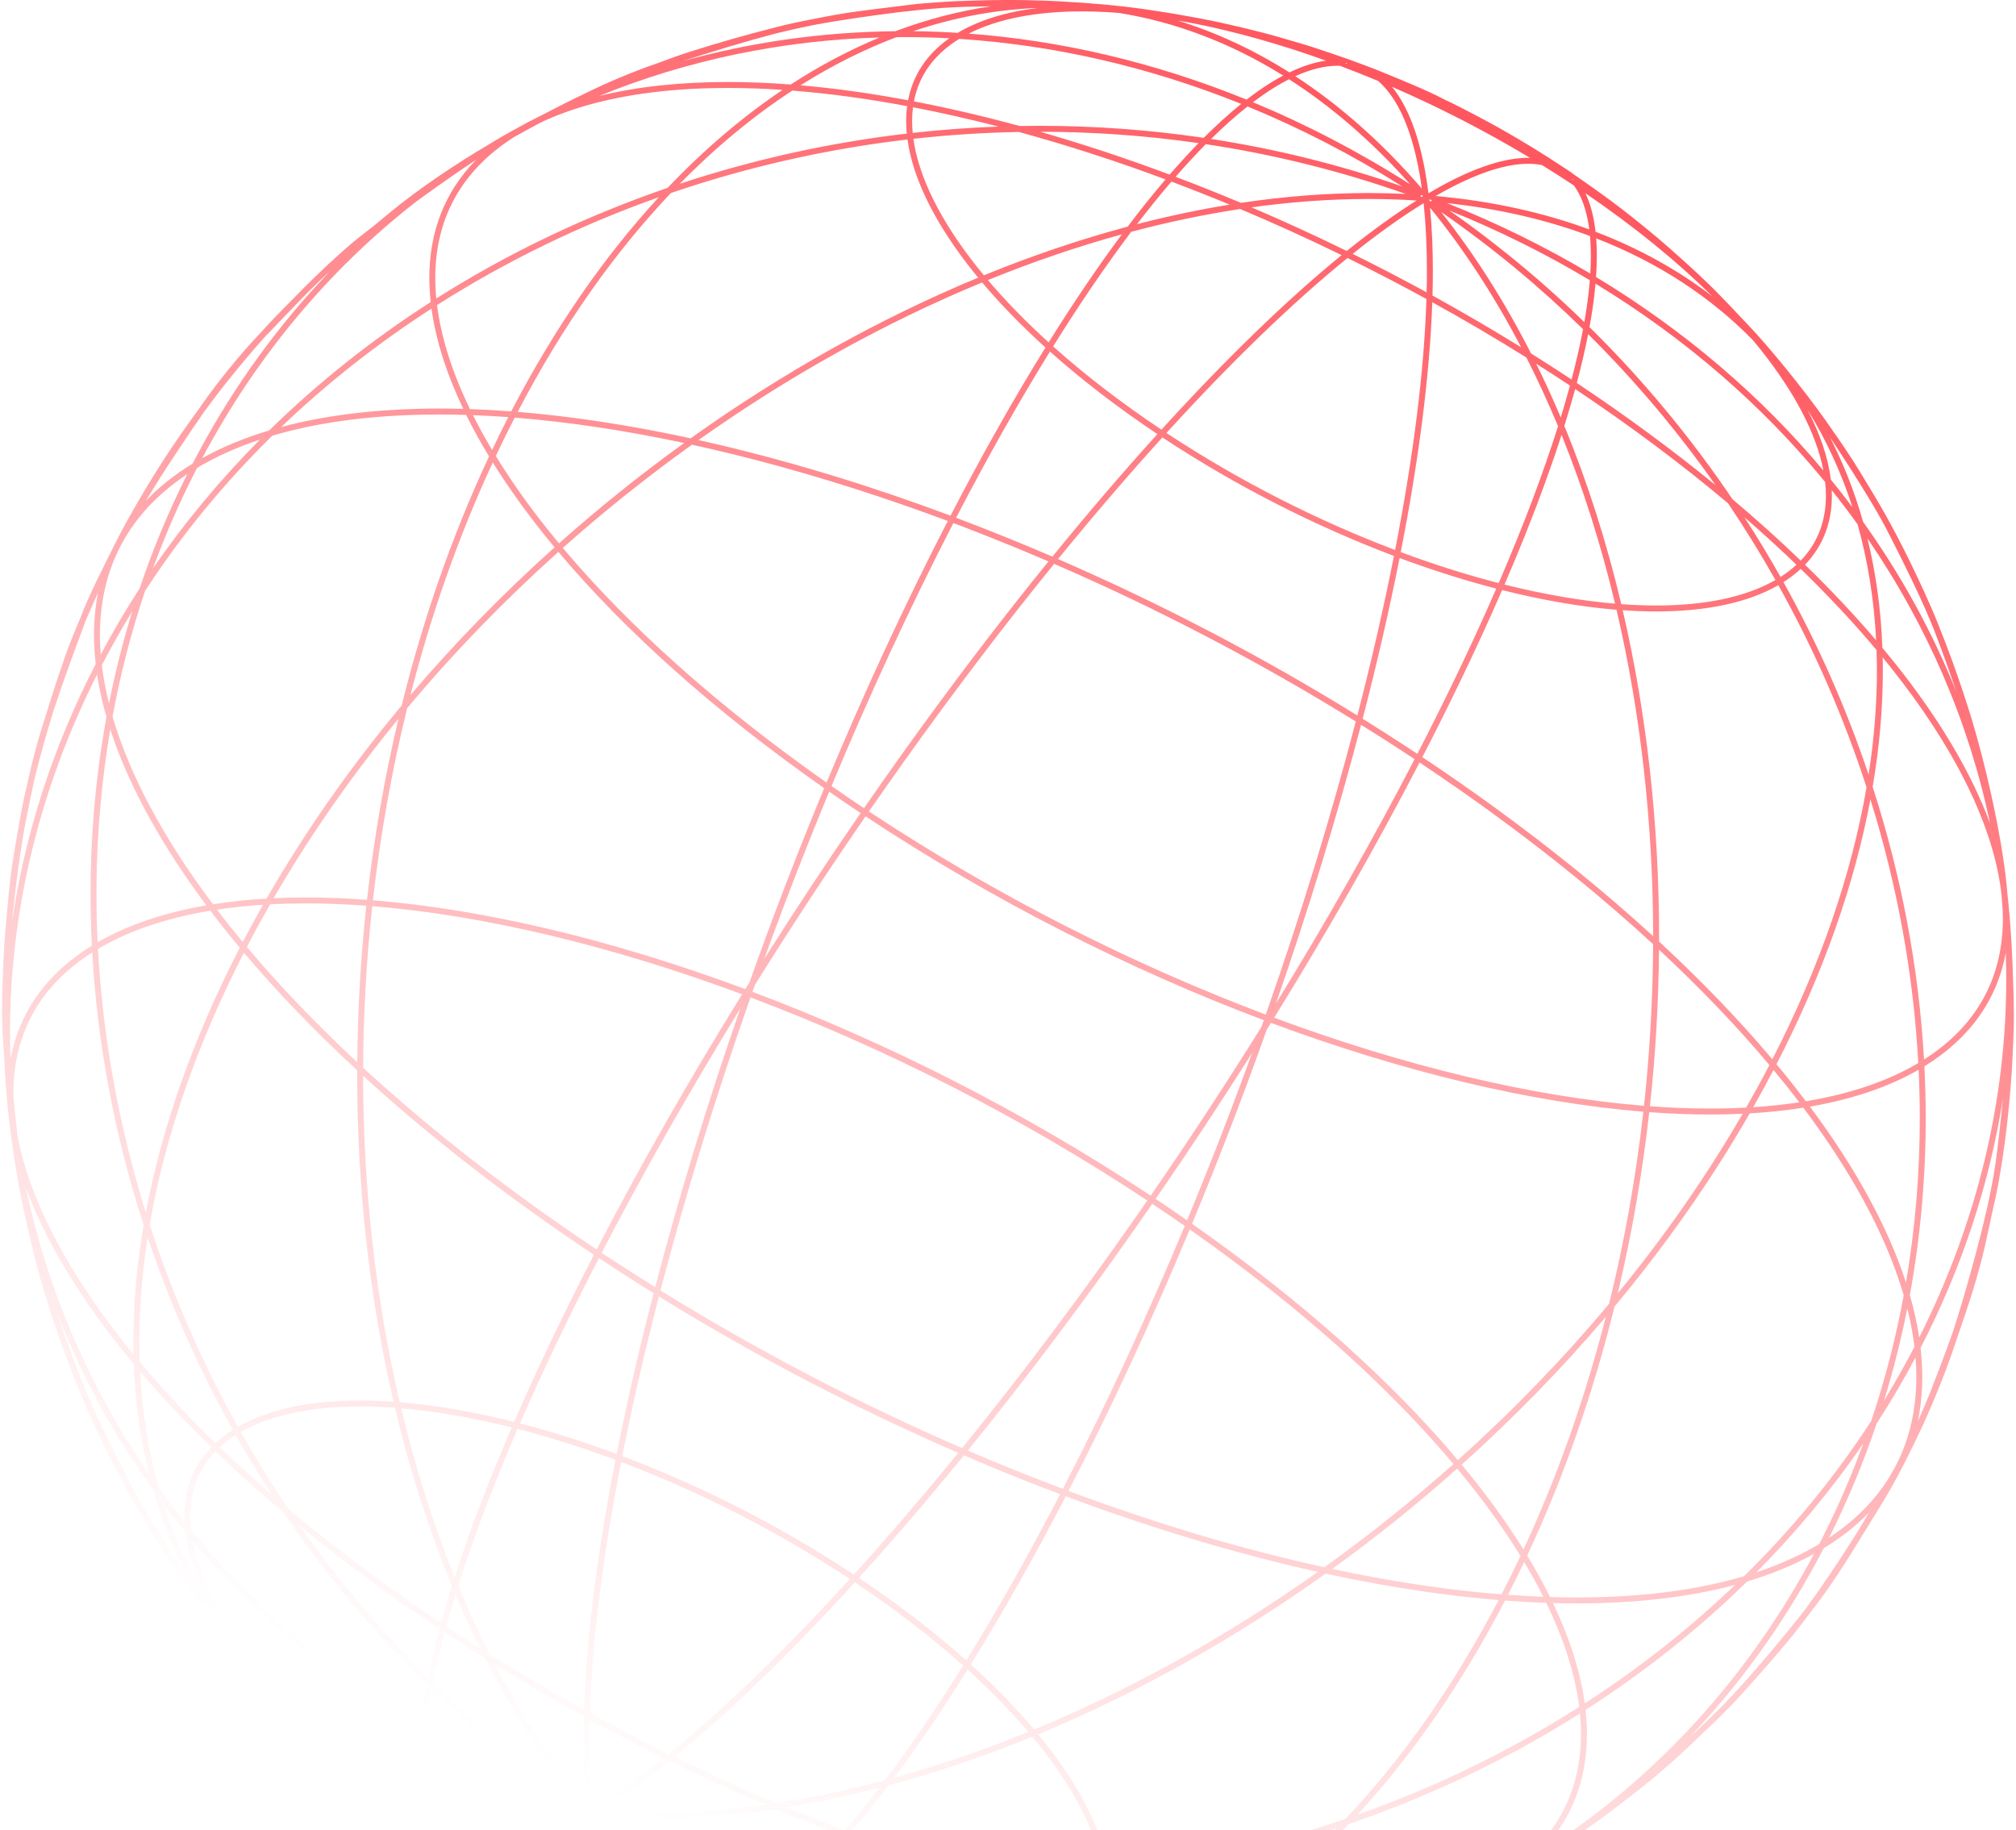 <svg width="477" height="433" viewBox="0 0 477 433" fill="none" xmlns="http://www.w3.org/2000/svg">
<path d="M238.68 476C240.13 476 241.535 475.982 242.809 475.938L242.808 475.938H242.867C250.073 475.8 256.584 475.348 262.062 474.808H262.074L262.097 474.805C263.845 474.644 265.806 474.423 267.815 474.169C270.354 473.855 272.547 473.54 274.338 473.26H274.34C274.438 473.244 274.541 473.229 274.647 473.212C275.649 473.057 276.617 472.903 277.523 472.751C277.759 472.712 278.015 472.667 278.246 472.628C282.165 471.972 286.496 471.173 289.94 470.344L289.944 470.343C290.095 470.306 290.248 470.268 290.396 470.233C295.738 469.05 301.122 467.69 305.621 466.307L307.779 465.633C308.513 465.4 309.26 465.161 310.017 464.915C311.293 464.53 312.528 464.148 313.691 463.775C317.078 462.691 320.785 461.313 324.566 459.797C328.781 458.195 332.892 456.513 336.543 454.845L338.08 454.131L341.654 452.423C342.892 451.826 344.168 451.203 345.462 450.562C345.624 450.485 345.792 450.406 345.953 450.329L347.146 449.754C352.798 446.993 359.668 443.176 364.914 439.682L366.013 438.938L366.014 438.938C366.24 438.781 366.472 438.623 366.708 438.462L368.037 437.59C368.479 437.297 368.921 437.002 369.361 436.705C372.025 434.989 374.673 433.237 376.879 431.624L377.928 430.857C379.033 430.076 380.096 429.305 381.067 428.565C381.604 428.156 382.16 427.73 382.727 427.295L384.138 426.227C387.44 423.712 390.801 421.045 393.671 418.519L394.993 417.381C396.295 416.248 397.53 415.131 398.65 414.058C399.84 412.917 401.156 411.675 402.52 410.379C404.568 408.464 406.588 406.532 408.331 404.744C409.635 403.438 410.876 402.153 411.973 400.942C412.819 400.007 413.705 399.012 414.61 397.984L415.895 396.55C418.893 393.181 421.882 389.694 424.326 386.683C425.671 385.024 427.047 383.228 428.437 381.342L429.411 380.083C433.192 375.155 437.148 369.013 440.875 362.835L442.164 360.771C443.435 358.725 444.645 356.745 445.772 354.879C448.04 351.125 450.444 346.578 452.664 341.983C455.915 335.44 459.089 327.832 461.379 321.461L461.825 320.204C462.343 318.721 462.867 317.156 463.393 315.544C465.856 308.569 468.167 301.288 469.621 294.909L469.9 293.646C470.159 292.432 470.445 291.128 470.743 289.772C471.04 288.419 471.348 287.014 471.65 285.597C471.781 285.022 471.911 284.449 472.034 283.891L472.242 282.927C474.371 272.854 475.763 259.538 476.214 249.482L476.284 247.674L476.295 247.516C476.299 247.462 476.302 247.407 476.306 247.352L476.353 246.513C476.455 244.541 476.5 242.459 476.5 240.312C476.5 237.573 476.425 234.725 476.306 231.854L476.307 231.854C476.134 225.448 475.756 219.026 475.194 213.557C475.125 212.884 475.048 212.182 474.966 211.459C474.21 201.692 471.516 188.891 469.099 179.453C468.991 179.031 468.874 178.598 468.759 178.169C468.699 177.926 468.637 177.681 468.575 177.443C466.307 168.582 462.446 157.27 458.861 148.371C458.802 148.216 458.74 148.054 458.679 147.899C456.78 143.069 453.845 136.815 451.57 132.177C450.068 129.111 448.095 125.318 446.226 121.977L446.227 121.976C444.294 118.501 441.879 114.59 440.02 111.519C438.1 108.35 435.531 104.563 433.121 101.138C432.976 100.925 432.826 100.705 432.68 100.495C429.816 96.345 425.712 91.031 422.527 87.14L422.526 87.139C422.378 86.958 422.215 86.765 422.066 86.585L422.067 86.584C421.847 86.316 421.625 86.044 421.409 85.785L421.41 85.784C419.235 83.149 416.28 79.657 413.901 77.169C413.204 76.441 412.439 75.63 411.646 74.793L411.646 74.794C410.311 73.338 408.919 71.878 407.471 70.416L407.472 70.415C407.465 70.408 407.458 70.401 407.453 70.395C407.447 70.389 407.444 70.386 407.44 70.382C407.434 70.374 407.432 70.373 407.434 70.375L407.424 70.362L407.413 70.351C405.145 67.956 402.009 65.006 399.483 62.707L399.482 62.708C399.106 62.362 398.738 62.026 398.387 61.711C398.194 61.538 397.995 61.359 397.794 61.181C393.933 57.706 391.031 55.223 386.703 51.784L386.702 51.785C385.98 51.205 385.274 50.644 384.602 50.12L384.601 50.119C384.431 49.988 384.253 49.853 384.078 49.718L384.079 49.717C384.024 49.673 383.964 49.627 383.901 49.579C380.438 46.875 375.821 43.64 371.931 40.953H372.004L370.626 40.037L370.063 39.662L369.938 39.579H369.936C359.814 32.869 351.818 28.662 348.803 27.076C346.715 25.98 343.915 24.534 341.747 23.532C337.502 21.301 331.59 18.919 327.211 17.122C324.915 16.179 321.826 15.022 319.502 14.182L319.49 14.177C319.483 14.174 319.476 14.172 319.469 14.17C319.465 14.169 319.46 14.168 319.456 14.167C319.447 14.164 319.438 14.16 319.426 14.155C319.414 14.151 319.4 14.146 319.387 14.142C317.717 13.539 315.647 12.843 313.743 12.204C312.998 11.954 312.278 11.712 311.622 11.489L311.621 11.49C311.26 11.366 310.88 11.241 310.493 11.117L310.49 11.116C310.37 11.078 310.25 11.041 310.133 11.003L310.128 11.001C309.916 10.935 309.726 10.874 309.507 10.806H309.505C308.738 10.568 307.94 10.33 307.141 10.095L304.772 9.405C304.157 9.228 303.561 9.053 303.009 8.891C298.157 7.458 289.155 5.321 284.367 4.447L284.368 4.446C283.994 4.373 283.633 4.305 283.293 4.242C282.111 4.023 280.969 3.816 279.864 3.624L279.865 3.623C278.238 3.328 276.626 3.06 275.033 2.82L275.032 2.821C274.972 2.812 274.911 2.801 274.851 2.792C274.789 2.782 274.727 2.773 274.667 2.764C271.342 2.227 268.13 1.775 264.612 1.406C262.905 1.217 261.534 1.088 260.52 1.003L259.623 0.931C259.341 0.91 259.053 0.89 258.763 0.869C257.158 0.714 255.552 0.599 253.944 0.521L253.945 0.521C251.769 0.374 249.618 0.247 247.742 0.173C246.318 0.116 244.727 0.074 243.088 0.045L243.089 0.044C242.923 0.039 242.753 0.034 242.589 0.03L242.588 0.031C241.8 0.012 240.962 0.003 240.096 0.003C240.035 0.003 239.973 0.004 239.913 0.004C239.853 0.004 239.795 0.005 239.737 0.005C239.239 0.002 238.743 0 238.254 0C236.85 0 235.494 0.011 234.261 0.035C232.42 0.072 230.379 0.126 228.271 0.207C226.55 0.248 224.728 0.34 222.843 0.476C220.061 0.647 217.332 0.873 214.939 1.173C214.07 1.282 213.165 1.397 212.245 1.515C208.889 1.91 205.63 2.337 202.738 2.713C199.6 3.122 195.812 3.816 192.267 4.538C189.314 5.095 186.472 5.702 183.896 6.369C183.588 6.449 183.315 6.522 183.005 6.603C176.542 8.208 169.14 10.374 163.369 12.199C160.967 12.959 158.223 13.952 155.49 14.989C155.388 15.024 155.257 15.069 155.15 15.106C150.175 16.82 143.677 19.491 138.964 21.852L138.961 21.854C138.881 21.894 138.797 21.936 138.718 21.974C135.472 23.507 132.135 25.185 128.861 26.901C128.221 27.227 127.577 27.555 126.937 27.886C125.519 28.566 124.148 29.287 122.826 30.052C120.191 31.473 117.665 32.912 115.444 34.315C108.268 38.482 99.056 44.68 92.639 49.964C91.291 51.072 89.831 52.278 88.317 53.536L85.635 55.609L85.634 55.61C82.222 58.272 78.498 61.684 74.893 65.179L73.809 66.215C72.709 67.28 71.567 68.427 70.415 69.608C69.487 70.542 68.578 71.464 67.7 72.358L65.16 74.955C63.995 76.148 62.752 77.49 61.49 78.899C56.815 83.802 51.37 90.525 47.633 95.916C47.478 96.138 47.315 96.375 47.161 96.598C44.254 100.556 41.347 104.73 39.039 108.287C35.201 114.202 30.371 122.296 27.22 128.628L27.211 128.646L27.209 128.651C27.04 128.987 26.867 129.334 26.696 129.678C24.182 134.703 20.929 141.067 19.012 146.188C17.587 149.519 16.28 152.789 15.238 155.769C13.958 159.43 12.6 163.546 11.283 167.814C9.636 172.856 8.169 177.84 7.165 182.318C7.072 182.731 6.978 183.156 6.884 183.582C6.158 186.548 5.522 189.424 5.023 192.106C4.778 193.424 4.535 194.801 4.296 196.219L3.959 198.073C3.187 202.397 2.535 206.681 2.159 210.447C1.989 212.158 1.818 213.969 1.654 215.84C1.278 219.58 0.996 223.206 0.849 226.495C0.817 227.191 0.79 227.904 0.766 228.629L0.767 228.63C0.602 232.003 0.5 235.381 0.5 238.621C0.5 241.456 0.577 244.188 0.753 246.725C0.814 247.6 0.879 248.508 0.946 249.43C1.153 254.013 1.463 258.465 1.868 262.419C1.982 263.527 2.115 264.712 2.264 265.938C2.291 266.168 2.32 266.4 2.349 266.63L2.563 268.314C3.083 272.284 3.725 276.479 4.353 279.907L4.354 279.916L4.357 279.933C4.357 279.929 4.356 279.926 4.355 279.924C4.359 279.946 4.364 279.968 4.368 279.99L4.428 280.317C5.12 284.096 6.017 288.308 7.037 292.597C7.526 294.692 8.021 296.716 8.486 298.535C9.08 300.855 9.785 303.343 10.562 305.909C11.256 308.264 11.964 310.529 12.673 312.621C14.259 317.302 16.503 323.505 18.387 328.086C18.558 328.502 18.736 328.931 18.918 329.366C18.991 329.543 19.081 329.763 19.157 329.944L19.673 331.161C19.85 331.573 20.031 331.99 20.217 332.412C21.895 336.284 23.816 340.478 25.495 343.808C26.795 346.385 28.397 349.513 29.987 352.444C32.021 356.264 34.9 360.92 37.043 364.457C38.232 366.42 39.669 368.618 41.161 370.82C42.262 372.48 43.35 374.066 44.391 375.496C44.541 375.704 44.699 375.919 44.853 376.132C45.492 377.03 46.111 377.896 46.696 378.704C47.847 380.293 49.206 382.09 50.605 383.891C51.955 385.655 53.297 387.36 54.537 388.839L54.722 389.058C55.039 389.448 55.351 389.829 55.652 390.192C57.828 392.827 60.782 396.319 63.161 398.808L65.412 401.18C66.745 402.634 68.135 404.092 69.582 405.553C69.608 405.581 69.635 405.609 69.656 405.631C72.05 408.129 75.349 411.301 77.971 413.627C78.207 413.843 78.446 414.06 78.676 414.266C80.003 415.459 81.495 416.768 83.047 418.103C85.562 420.302 86.986 421.491 89.386 423.406C90.452 424.272 91.488 425.099 92.458 425.855L92.46 425.856C92.662 426.013 92.871 426.173 93.079 426.334C93.103 426.353 93.133 426.377 93.166 426.401C97.168 429.565 102.717 433.463 106.957 436.284L106.96 436.286L106.999 436.312C110.918 438.968 118.204 443.408 121.244 445.072C121.865 445.429 122.803 445.958 124.001 446.616L125.289 447.318C126.325 447.888 127.353 448.443 128.271 448.905L128.271 448.906C128.28 448.91 128.287 448.914 128.292 448.916C130.353 449.994 132.73 451.2 135.323 452.45C137.811 453.648 139.565 454.466 141.471 455.307C141.843 455.473 142.209 455.633 142.552 455.783L142.554 455.784C144.715 456.719 147.583 457.943 149.811 458.838L149.812 458.839L149.815 458.84L149.829 458.847L149.846 458.854C150.928 459.304 153.868 460.456 157.515 461.774C157.567 461.796 157.626 461.817 157.666 461.832C158.853 462.284 160.249 462.763 161.64 463.228C162.928 463.668 164.247 464.108 165.559 464.526L166.639 464.881C172.107 466.649 178.533 468.31 181.828 469.126C181.85 469.131 181.871 469.136 181.896 469.143L181.909 469.146C181.994 469.167 182.075 469.187 182.159 469.208H182.161C182.387 469.264 182.622 469.323 182.847 469.377C186.896 470.368 189.88 471.004 193.383 471.65L195.711 472.098C198.076 472.539 200.577 472.963 203.344 473.371C206.982 473.965 211.72 474.454 215.276 474.842C219.484 475.3 225.104 475.635 229.318 475.803C232.09 475.913 235.501 476 238.68 476ZM161.352 14.518C168.511 12.182 176.667 9.731 183.358 7.968C184.772 7.616 186.141 7.291 187.434 7.004L189.895 6.469C190.747 6.287 191.63 6.103 192.526 5.921C199.074 4.688 206.226 3.705 212.403 2.914C215.912 2.501 219.52 2.126 222.928 1.882C224.722 1.771 226.544 1.684 228.317 1.615C228.55 1.61 228.763 1.602 228.979 1.599L231.516 1.552C232.489 1.531 233.499 1.509 234.52 1.487C226.918 2.6 219.34 4.572 211.851 7.383C194.556 7.563 177.596 9.971 161.352 14.518ZM226.607 7.769C223.087 7.549 219.575 7.416 216.076 7.378C225.844 4.092 235.737 2.247 245.604 1.885C238.194 2.78 231.751 4.707 226.607 7.769ZM294.954 23.567C273.217 14.735 251.055 9.584 229.212 7.949C236.142 4.414 245.3 2.698 256.003 2.699L257.064 2.705C259.546 2.731 262.109 2.853 264.738 3.056C278.029 5.189 291.109 10.097 303.61 17.874C301.766 18.853 299.871 20.02 297.926 21.375C296.948 22.057 295.956 22.792 294.954 23.567ZM305.081 17.131C296.522 11.722 287.681 7.642 278.676 4.867L282.229 5.494C292.253 7.463 302.881 10.447 313.738 14.351C311.004 14.73 308.112 15.666 305.081 17.131ZM214.859 23.72C206.073 22.074 197.561 20.886 189.411 20.179C196.84 15.496 204.43 11.692 212.111 8.789C212.731 8.783 213.345 8.773 213.961 8.773C217.498 8.773 221.049 8.871 224.609 9.06C219.198 12.87 215.985 17.874 214.859 23.72ZM141.75 22.703C162.594 14.219 185.029 9.536 208.124 8.861C201.002 11.813 193.972 15.526 187.093 19.992C181.995 19.603 177.038 19.4 172.253 19.398C161.081 19.4 150.82 20.477 141.75 22.703ZM284.812 32.608C271.893 30.701 258.908 29.764 245.979 29.764C244.399 29.764 242.822 29.782 241.245 29.809C232.726 27.489 224.369 25.541 216.243 23.981C217.396 17.984 220.875 12.942 226.956 9.202C249.098 10.626 271.6 15.692 293.682 24.576C290.817 26.884 287.856 29.562 284.812 32.608ZM318.429 15.025L318.465 14.875C318.542 14.902 318.618 14.929 318.693 14.956L318.653 15.111C318.578 15.083 318.504 15.054 318.429 15.025ZM336.419 44.622C327.023 33.712 316.971 24.862 306.478 18.027C310.092 16.38 313.429 15.555 316.449 15.557L317.061 15.575C320.05 16.698 323.054 17.886 326.063 19.143C327.299 20.216 328.456 21.538 329.521 23.123C332.731 27.897 335.098 35.021 336.419 44.622ZM333.664 43.612C321.511 35.878 309.064 29.409 296.463 24.185C297.227 23.604 297.984 23.051 298.73 22.53L298.731 22.529C300.893 21.022 302.982 19.765 304.994 18.745C314.999 25.161 324.62 33.434 333.664 43.612ZM337.985 45.727C336.686 35.364 334.22 27.59 330.69 22.338L330.689 22.339C330.263 21.703 329.82 21.105 329.362 20.544C340.324 25.295 351.33 30.925 362.016 37.34L361.601 37.332C356 37.335 349.038 39.577 340.714 44.165C339.82 44.656 338.91 45.179 337.985 45.727ZM103.235 70.612C103.073 68.954 102.987 67.325 102.987 65.731C102.992 51.923 108.995 40.415 121.725 32.364C123.42 31.421 125.178 30.459 126.966 29.501C127.542 29.206 128.113 28.912 128.688 28.623L129.786 28.136C141.237 23.19 155.692 20.807 172.252 20.807C176.428 20.807 180.739 20.964 185.166 21.264C175.753 27.592 166.634 35.329 157.957 44.442C138.639 51.069 120.229 59.857 103.235 70.612ZM160.857 43.471C169.37 34.789 178.285 27.432 187.463 21.432C196.124 22.111 205.214 23.345 214.631 25.108C214.476 26.266 214.399 27.453 214.399 28.664C214.399 29.628 214.453 30.609 214.55 31.602C196.2 33.746 178.18 37.746 160.857 43.471ZM331.831 44.119C316.976 38.954 301.814 35.229 286.549 32.87C289.521 29.941 292.402 27.377 295.182 25.181C307.586 30.273 319.849 36.578 331.831 44.119ZM215.947 31.44C215.857 30.497 215.808 29.571 215.808 28.664C215.809 27.539 215.878 26.441 216.018 25.373C222.628 26.643 229.393 28.169 236.277 29.948C229.47 30.192 222.687 30.689 215.947 31.44ZM133.914 25.433L133.92 25.447C133.881 25.461 133.842 25.476 133.803 25.49C133.84 25.471 133.877 25.451 133.914 25.433ZM276.751 41.301C266.407 37.438 256.164 34.053 246.125 31.173C258.597 31.18 271.119 32.064 283.582 33.855C281.348 36.145 279.07 38.627 276.751 41.301ZM232.798 65.126C232.301 64.526 231.811 63.93 231.336 63.335C222.563 52.347 217.365 41.87 216.109 32.839C224.376 31.918 232.707 31.374 241.07 31.221C252.397 34.313 264.016 38.065 275.771 42.44C272.846 45.865 269.858 49.591 266.818 53.609C255.479 56.645 244.101 60.508 232.798 65.126ZM161.116 103.206C156.454 102.227 151.852 101.352 147.32 100.587C145.266 100.241 143.224 99.917 141.197 99.616L141.198 99.615C139.553 99.37 137.918 99.139 136.292 98.924C131.599 98.302 126.993 97.81 122.484 97.442C133.167 76.987 145.436 59.687 158.736 45.665C176.751 39.51 195.552 35.239 214.712 33.002C216.009 42.398 221.369 53.103 230.236 64.212C230.628 64.703 231.029 65.194 231.435 65.686C208.08 75.359 185.067 88.24 163.409 103.694C162.643 103.528 161.878 103.367 161.116 103.206ZM293.618 47.993C288.451 45.824 283.294 43.768 278.16 41.83C280.592 39.04 282.976 36.461 285.306 34.106C301.261 36.506 317.105 40.404 332.606 45.883C329.712 45.74 326.798 45.665 323.865 45.665C313.949 45.667 303.836 46.462 293.618 47.993ZM47.85 108.378C60.964 83.755 78.259 63.447 98.422 47.736L100.665 46.108C104.723 43.184 108.84 40.321 112.669 37.794C105.186 45.383 101.576 54.904 101.579 65.732C101.581 67.604 101.695 69.514 101.908 71.456C88.118 80.307 75.283 90.465 63.683 101.833C57.911 103.563 52.614 105.74 47.85 108.378ZM376.028 54.269C365.081 50.249 352.942 47.561 339.681 46.368C342.661 44.647 345.462 43.224 348.076 42.096C353.35 39.821 357.857 38.74 361.601 38.74C361.947 38.74 362.285 38.752 362.624 38.772L362.627 38.773C362.757 38.779 362.829 38.788 362.983 38.799L363.622 38.858C363.75 38.874 363.877 38.891 364.008 38.908L364.604 39.005C364.702 39.024 364.768 39.036 364.84 39.05C367.385 40.62 369.911 42.232 372.411 43.89C372.428 43.913 372.445 43.936 372.463 43.961L372.464 43.963C372.613 44.171 372.759 44.387 372.901 44.61C372.957 44.697 372.995 44.755 373.038 44.826L373.041 44.83C373.222 45.123 373.395 45.428 373.561 45.743C373.573 45.768 373.586 45.794 373.602 45.825C373.617 45.857 373.635 45.893 373.653 45.93C373.788 46.194 373.918 46.468 374.044 46.748C374.089 46.85 374.133 46.947 374.175 47.045C374.302 47.343 374.425 47.649 374.541 47.962C374.554 47.998 374.569 48.032 374.579 48.058C374.59 48.086 374.598 48.107 374.605 48.127C374.736 48.489 374.859 48.864 374.977 49.25L374.978 49.252C375.011 49.361 375.044 49.474 375.078 49.593L375.204 50.043C375.245 50.194 375.285 50.346 375.323 50.499C375.356 50.63 375.386 50.742 375.414 50.861V50.863C375.463 51.069 375.511 51.277 375.557 51.487L375.688 52.126C375.694 52.155 375.699 52.186 375.705 52.221C375.711 52.255 375.718 52.294 375.726 52.333V52.335C375.797 52.71 375.86 53.096 375.921 53.49C375.942 53.631 375.963 53.771 375.981 53.91V53.913C375.998 54.031 376.013 54.15 376.028 54.269ZM372.049 42.455L372.158 42.327C372.196 42.353 372.234 42.38 372.271 42.406L372.16 42.528C372.123 42.504 372.086 42.48 372.049 42.455ZM269.031 53.026C271.712 49.531 274.347 46.267 276.932 43.245L277.167 42.975C277.17 42.971 277.173 42.967 277.176 42.964C281.753 44.685 286.349 46.503 290.955 48.41C283.687 49.587 276.37 51.132 269.031 53.026ZM405.179 70.114C397.087 63.911 387.844 58.768 377.516 54.824C377.473 54.448 377.427 54.075 377.375 53.708C377.356 53.568 377.336 53.428 377.314 53.286C377.251 52.864 377.181 52.447 377.104 52.039C377.099 52.014 377.095 51.989 377.091 51.963C377.086 51.935 377.081 51.906 377.076 51.877L377.074 51.864L377.072 51.865C376.983 51.408 376.885 50.965 376.781 50.53C376.755 50.415 376.718 50.272 376.696 50.183L376.695 50.178C376.611 49.842 376.52 49.511 376.425 49.188L376.426 49.187C376.396 49.08 376.362 48.964 376.326 48.85L376.327 48.849C376.203 48.441 376.071 48.037 375.929 47.645L375.928 47.644L375.922 47.623L375.915 47.603C375.903 47.571 375.89 47.542 375.881 47.52C375.871 47.497 375.866 47.482 375.86 47.468L375.859 47.469C375.738 47.141 375.608 46.82 375.475 46.508L375.476 46.507C375.425 46.385 375.371 46.267 375.322 46.159C375.254 46.007 375.182 45.855 375.11 45.706C386.803 53.671 396.887 61.927 405.179 70.114ZM336.111 46.496L336.155 46.291L336.346 46.075C336.477 46.23 336.61 46.384 336.741 46.539C336.531 46.524 336.321 46.511 336.111 46.496ZM120.957 97.324C117.65 97.074 114.395 96.892 111.199 96.783C106.991 88.103 104.366 79.836 103.407 72.17C119.726 61.779 137.37 53.215 155.883 46.653C143.074 60.546 131.268 77.476 120.957 97.324ZM318.648 59.374C311.15 55.7 303.626 52.256 296.12 49.053C305.494 47.748 314.765 47.073 323.865 47.073C327.669 47.073 331.443 47.196 335.183 47.435C329.951 50.724 324.421 54.729 318.648 59.374ZM338.095 47.236C338.312 47.254 338.529 47.273 338.746 47.291L338.701 47.484L338.491 47.717C338.359 47.556 338.227 47.396 338.095 47.236ZM376.41 60.543C376.41 61.876 376.363 63.269 376.275 64.717C365.706 58.429 354.388 52.841 342.363 48.051C354.685 49.373 365.983 52.015 376.202 55.834C376.233 56.166 376.263 56.501 376.286 56.842V56.846C376.296 56.971 376.301 57.092 376.31 57.232C376.334 57.631 376.355 58.035 376.369 58.444V58.447C376.376 58.605 376.382 58.754 376.385 58.906V58.912C376.401 59.434 376.41 59.96 376.41 60.499V60.543ZM337.616 64.077C337.616 65.735 337.59 67.432 337.547 69.156C331.741 65.987 325.899 62.954 320.042 60.06C325.93 55.349 331.55 51.324 336.839 48.065C337.359 52.984 337.616 58.335 337.616 64.077ZM274.804 101.643C265.179 95.221 256.606 88.594 249.179 81.952C255.506 71.802 261.685 62.75 267.651 54.842C276.289 52.546 284.9 50.735 293.434 49.441C301.428 52.807 309.446 56.45 317.441 60.352C304.239 71.117 289.796 85.177 274.804 101.643ZM374.864 76.2C368.991 70.495 362.824 65.041 356.372 59.868C355.349 59.048 354.317 58.235 353.281 57.43C352.613 56.91 351.942 56.395 351.269 55.882L349.24 54.352C347.414 52.991 345.567 51.652 343.7 50.336C343.442 50.154 343.18 49.974 342.921 49.793C354.707 54.552 365.802 60.081 376.164 66.289C375.918 69.359 375.486 72.664 374.864 76.2ZM371.844 89.78C368.669 87.682 365.469 85.626 362.25 83.609C356.083 71.497 348.987 60.264 340.973 50.141C353.051 58.492 364.26 67.793 374.56 77.868C373.856 81.601 372.951 85.574 371.844 89.78ZM248.116 80.997C242.677 76.06 237.874 71.12 233.748 66.26C244.282 61.972 254.878 58.348 265.441 55.442C259.827 62.983 254.034 71.514 248.116 80.997ZM330.092 130.113C311.984 123.26 293.38 113.901 275.991 102.429C291.093 85.858 305.611 71.757 318.833 61.034C325.081 64.109 331.314 67.345 337.505 70.736C336.963 87.92 334.389 108.081 330.092 130.113ZM34.518 118.467C38.923 111.174 44.005 103.635 48.307 97.417L49.741 95.481C51.171 93.569 52.575 91.746 53.881 90.114C56.366 87.008 59.511 83.224 62.527 79.853L63.252 79.1L65.169 77.115C65.83 76.425 66.511 75.712 67.202 74.986C68.586 73.535 70.015 72.037 71.427 70.589C72.868 69.139 74.356 67.66 75.864 66.197C76.017 66.055 76.162 65.918 76.308 65.782L77.743 64.47C77.846 64.377 77.951 64.285 78.055 64.191C66.202 76.498 55.761 90.719 47.102 106.777C46.581 107.745 46.067 108.719 45.559 109.699C41.277 112.302 37.602 115.235 34.518 118.467ZM224.9 121.99C222.51 121.098 220.125 120.227 217.745 119.379C213.288 117.79 208.853 116.281 204.442 114.852L202.554 114.244C201.62 113.945 200.687 113.651 199.756 113.359L196.966 112.496C193.666 111.488 190.386 110.526 187.125 109.611C185.571 109.175 184.023 108.748 182.477 108.333L182.476 108.334L180.755 107.873C178.554 107.291 176.36 106.729 174.179 106.19L174.178 106.191C174.168 106.189 174.158 106.186 174.146 106.183C174.134 106.179 174.119 106.176 174.104 106.172L174.104 106.171C171.995 105.651 169.897 105.155 167.811 104.678L165.728 104.206C165.575 104.172 165.421 104.14 165.269 104.105C186.667 88.949 209.364 76.314 232.377 66.82C236.662 71.904 241.672 77.063 247.359 82.212C240.027 94.041 232.507 107.321 224.9 121.99ZM426.069 132.622C421.043 127.783 415.658 122.939 409.93 118.113C400.105 103.57 388.792 89.889 376.083 77.386C376.346 75.948 376.581 74.544 376.785 73.176L376.991 71.725C376.993 71.707 376.995 71.688 376.998 71.665C377 71.647 377.003 71.625 377.006 71.603L377.181 70.237C377.31 69.169 377.418 68.123 377.508 67.103C398.914 80.129 417.148 96.055 431.838 114.019C431.961 115.131 432.028 116.219 432.028 117.279L432.022 117.852C431.898 123.576 429.964 128.573 426.069 132.622ZM354.596 137.942C347.072 136.004 339.302 133.545 331.43 130.615C335.704 108.748 338.293 88.682 338.89 71.499C346.393 75.641 353.835 80.008 361.171 84.595C363.835 89.848 366.326 95.266 368.639 100.834C365.14 111.95 360.459 124.368 354.596 137.942ZM66.542 101.02C77.412 90.609 89.338 81.247 102.095 73.01C103.116 80.472 105.656 88.433 109.611 96.731C107.71 96.68 105.831 96.651 103.972 96.651C103.235 96.651 102.502 96.656 101.771 96.664L99.592 96.7C87.483 96.972 76.374 98.388 66.542 101.02ZM405.916 114.779C395.935 106.614 384.972 98.514 373.085 90.603C374.162 86.541 375.055 82.688 375.766 79.051C386.93 90.115 397.001 102.098 405.916 114.779ZM247.952 131.228C246.644 130.667 245.335 130.114 244.027 129.566C242.369 128.872 240.711 128.186 239.054 127.513C234.769 125.769 230.492 124.094 226.229 122.489C233.749 107.996 241.18 94.867 248.426 83.167C255.819 89.761 264.324 96.33 273.846 102.696C265.687 111.697 257.37 121.404 249.002 131.677C248.65 131.527 248.305 131.379 247.952 131.228ZM369.285 98.744C367.454 94.418 365.516 90.18 363.472 86.043C366.151 87.739 368.816 89.463 371.463 91.216C370.804 93.651 370.076 96.161 369.285 98.744ZM391.833 143.247C389.184 143.247 386.436 143.134 383.611 142.928C380.126 128.22 375.632 114.082 370.136 100.772C371.077 97.767 371.93 94.853 372.697 92.038C385.942 100.874 398.027 109.938 408.871 119.062C412.859 124.976 416.595 131.034 420.082 137.212C413.001 141.28 403.301 143.247 391.833 143.247ZM438.304 120.002C436.649 117.789 434.944 115.604 433.188 113.446C432.553 108.288 430.679 102.729 427.658 96.918C432.084 104.013 435.644 111.736 438.304 120.002ZM50.387 213.923C38.672 198.316 30.648 183.285 26.631 169.516C28.492 159.451 31.05 149.524 34.32 139.804C42.984 126.467 53.108 114.198 64.419 103.081C74.712 100.036 86.561 98.402 99.622 98.108C101.057 98.076 102.507 98.061 103.972 98.061C105.96 98.061 107.973 98.089 110.01 98.148L110.304 98.159C111.896 101.384 113.699 104.658 115.71 107.972C106.968 126.65 100.091 146.483 95.042 166.894C83.023 181.3 72.248 196.602 63.066 212.579C58.662 212.836 54.43 213.283 50.387 213.923ZM116.432 106.441C114.773 103.667 113.264 100.924 111.905 98.219C114.431 98.313 116.991 98.446 119.588 98.629C119.812 98.645 120.036 98.663 120.26 98.681C118.946 101.244 117.671 103.831 116.432 106.441ZM132.265 128.542C131.38 127.476 130.51 126.414 129.664 125.354C124.936 119.433 120.812 113.594 117.307 107.883C118.749 104.823 120.238 101.792 121.78 98.799C134.435 99.8 147.875 101.819 161.865 104.804C151.654 112.168 141.752 120.103 132.265 128.542ZM382.137 142.812C373.975 142.119 365.169 140.591 355.979 138.291C357.655 134.406 359.239 130.612 360.723 126.917L360.725 126.913L360.729 126.902L360.765 126.812V126.811C364.178 118.302 367.08 110.311 369.471 102.876C374.592 115.52 378.818 128.904 382.137 142.812ZM462.836 163.519C457.198 149.488 449.821 136.044 440.817 123.445C438.823 116.392 436.199 109.703 432.968 103.424C436.406 108.527 440.37 114.788 443.302 119.716C443.843 120.625 444.413 121.619 444.993 122.657C445.423 123.428 445.829 124.177 446.197 124.888L447.485 127.39C450.576 133.43 454.177 140.76 456.606 146.575C456.918 147.323 457.236 148.102 457.555 148.894C459.267 153.278 461.112 158.369 462.836 163.519ZM321.16 169.26C309.877 162.288 298.392 155.756 286.814 149.695C284.572 148.521 282.324 147.363 280.074 146.224C275.18 143.746 270.271 141.351 265.359 139.043C264.651 138.71 263.942 138.379 263.233 138.05L263.232 138.049C261.608 137.295 259.982 136.549 258.357 135.814C255.798 134.655 253.239 133.518 250.682 132.405L250.68 132.404C250.568 132.356 250.455 132.308 250.343 132.259C258.661 122.057 266.927 112.419 275.032 103.483C292.635 115.115 311.478 124.593 329.817 131.516C327.428 143.606 324.528 156.246 321.16 169.26ZM36.187 134.49C39.155 126.388 42.629 118.444 46.626 110.7C51.07 108.036 56.048 105.807 61.502 103.997C52.18 113.381 43.691 123.563 36.187 134.49ZM195.564 185.13C169.637 166.943 148.6 147.964 133.168 129.625C142.949 120.923 153.174 112.758 163.722 105.204C170.485 106.684 177.371 108.382 184.351 110.299C188.389 111.408 192.458 112.592 196.553 113.843C198.404 114.409 200.262 114.991 202.125 115.586C202.838 115.813 203.553 116.044 204.268 116.277C209.231 117.888 214.228 119.602 219.248 121.414L222.011 122.42C222.757 122.694 223.502 122.973 224.249 123.251C214.051 143.014 204.427 163.87 195.564 185.13ZM97.114 164.438C101.993 145.399 108.479 126.897 116.596 109.409C120.028 114.922 124.02 120.544 128.562 126.233L130.024 128.042C130.417 128.522 130.815 129.001 131.215 129.481C119.082 140.357 107.641 152.057 97.114 164.438ZM28.561 129.1L28.902 128.461C32.307 122.225 37.409 116.746 44.301 112.174C39.897 120.95 36.151 129.976 33.043 139.188C29.76 144.25 26.69 149.469 23.838 154.832C23.711 153.263 23.644 151.717 23.645 150.198C23.647 143.01 25.049 136.368 27.916 130.388L27.921 130.378L27.926 130.369L27.934 130.354C28.132 129.94 28.336 129.53 28.548 129.124L28.555 129.111C28.56 129.101 28.565 129.092 28.568 129.085C28.572 129.078 28.573 129.071 28.575 129.066C28.578 129.061 28.58 129.055 28.581 129.052C28.58 129.054 28.579 129.057 28.578 129.061C28.576 129.065 28.573 129.073 28.569 129.082C28.567 129.087 28.564 129.093 28.561 129.1ZM443.903 151.479C438.862 145.563 433.244 139.588 427.081 133.601C431.372 129.139 433.439 123.572 433.435 117.28C433.435 116.844 433.423 116.405 433.403 115.962C435.521 118.62 437.562 121.319 439.526 124.06C441.942 132.679 443.417 141.848 443.903 151.479ZM421.29 136.485C418.59 131.703 415.738 126.993 412.738 122.365C417.058 126.109 421.165 129.858 425.058 133.604C423.943 134.631 422.688 135.593 421.29 136.485ZM204.426 191.188C201.819 189.451 199.259 187.707 196.744 185.954C205.648 164.573 215.323 143.603 225.578 123.746C225.592 123.751 225.606 123.756 225.619 123.761C225.771 123.818 225.924 123.875 226.076 123.933L229.533 125.252C232.993 126.587 236.462 127.969 239.935 129.395C240.689 129.704 241.443 130.015 242.197 130.329C244.157 131.143 246.117 131.972 248.077 132.813C245.138 136.435 242.193 140.123 239.248 143.875C227.552 158.78 215.845 174.681 204.426 191.188ZM360.715 126.931C360.714 126.932 360.714 126.933 360.714 126.934C360.708 126.945 360.702 126.956 360.7 126.959L360.715 126.931ZM470.871 194.837C466.471 182.874 458.858 170.031 448.321 156.831C447.368 155.636 446.388 154.441 445.388 153.243C445.049 144.205 443.855 135.551 441.842 127.354C456.032 148.041 465.87 170.915 470.871 194.837ZM27.232 128.604C27.236 128.598 27.241 128.592 27.243 128.588C27.239 128.595 27.233 128.605 27.226 128.618C27.228 128.614 27.23 128.609 27.232 128.604ZM28.547 129.127C28.55 129.122 28.552 129.116 28.555 129.111L28.548 129.124L28.545 129.13C28.546 129.129 28.546 129.128 28.547 129.127ZM176.342 233.994C145.057 222.358 114.694 215.113 88.236 212.979C89.962 197.675 92.66 182.457 96.333 167.544C107.311 154.412 119.329 142.029 132.118 130.563C147.691 149.065 168.901 168.174 195.009 186.461C188.702 201.657 182.785 217.052 177.33 232.4C176.999 232.931 176.67 233.464 176.342 233.994ZM335.355 178.337C334.358 177.677 333.359 177.018 332.357 176.365C329.064 174.216 325.747 172.11 322.415 170.037C325.814 156.932 328.742 144.2 331.154 132.016C338.919 134.898 346.59 137.325 354.028 139.251C349.29 150.14 343.803 161.76 337.562 174.036L336.282 176.541C335.976 177.138 335.666 177.736 335.355 178.337ZM299.49 240.019C268.069 228.183 235.754 211.924 205.598 191.966C216.998 175.49 228.682 159.62 240.355 144.746C243.379 140.892 246.403 137.107 249.419 133.394C252.796 134.854 256.174 136.356 259.553 137.901L259.554 137.902C259.904 138.062 260.255 138.222 260.605 138.385L260.606 138.386C280.894 147.715 301.153 158.529 320.788 170.686C314.96 193.034 307.777 216.447 299.49 240.019ZM444.086 158.66C444.086 166.59 443.436 174.803 442.126 183.25C436.87 167.593 430.128 152.323 421.979 137.716C423.498 136.755 424.86 135.71 426.073 134.585C432.699 141.02 438.685 147.436 443.996 153.775C444.052 155.392 444.086 157.019 444.086 158.66ZM419.349 250.596C411.595 241.399 402.637 232.073 392.547 222.75C392.549 222.43 392.555 222.096 392.555 221.777C392.555 195.198 389.661 168.995 383.947 144.361C386.648 144.551 389.284 144.655 391.833 144.655C403.434 144.654 413.39 142.675 420.772 138.44C429.311 153.755 436.299 169.799 441.639 186.255C438.127 206.614 430.788 228.284 419.349 250.596ZM391.145 221.462C379.836 211.123 367.138 200.79 353.138 190.647L350.251 188.572C349.9 188.322 349.548 188.071 349.194 187.82C346.822 186.136 344.415 184.458 341.972 182.786L339.517 181.116C338.528 180.449 337.534 179.785 336.535 179.121C336.87 178.473 337.205 177.827 337.535 177.183C338.176 175.933 338.807 174.692 339.432 173.457L341.278 169.783C341.886 168.565 342.487 167.354 343.08 166.149L344.773 162.688L346.105 159.926C347.424 157.178 348.7 154.468 349.937 151.795C350.208 151.21 350.478 150.625 350.744 150.044L352.052 147.173L352.767 145.589L352.768 145.588C353.674 143.569 354.554 141.573 355.412 139.601C364.919 141.992 374.033 143.565 382.478 144.252C388.208 168.802 391.123 194.938 391.145 221.462ZM3.056 215.974C3.712 209.448 4.657 202.556 5.681 196.479L5.989 194.837C6.72 191.014 7.514 187.255 8.259 183.889C9.508 178.784 11.036 173.399 12.627 168.238C15.072 160.754 17.93 153.105 20.31 146.734L20.315 146.722C20.317 146.719 20.318 146.715 20.318 146.714C21.234 144.574 22.201 142.406 23.182 140.271C22.611 143.147 22.3 146.125 22.245 149.195L22.236 150.198C22.237 152.449 22.378 154.75 22.645 157.09C12.384 176.966 5.891 197.417 2.901 217.821C2.953 217.199 3.002 216.583 3.056 215.974ZM25.792 166.416C25.016 163.325 24.447 160.303 24.093 157.358C26.343 153.022 28.745 148.783 31.282 144.64C29.077 151.804 27.249 159.072 25.792 166.416ZM2.482 250.545C2.41 248.466 2.371 246.382 2.371 244.295C2.371 216.114 8.995 187.309 22.966 159.568C23.19 161.055 23.466 162.558 23.793 164.078L24.021 165.109C24.1 165.453 24.182 165.798 24.266 166.144C24.543 167.285 24.854 168.435 25.186 169.59C24.997 170.623 24.815 171.658 24.64 172.694C22.481 185.472 21.42 198.451 21.42 211.483C21.42 215.558 21.529 219.639 21.734 223.719C10.82 230.42 4.506 239.62 2.482 250.545ZM86.832 212.87C81.887 212.502 77.078 212.31 72.432 212.309C69.815 212.31 67.251 212.375 64.739 212.493C73.305 197.692 83.246 183.473 94.283 170.017C90.937 184.105 88.456 198.452 86.832 212.87ZM301.903 237.385C309.692 214.976 316.478 192.744 322.04 171.464C325.241 173.456 328.425 175.481 331.588 177.545C332.629 178.224 333.667 178.909 334.705 179.596C324.734 198.828 313.661 218.263 301.903 237.385ZM388.98 261.598C362.747 259.486 332.59 252.306 301.477 240.758C313.828 220.807 325.455 200.484 335.885 180.38C337.694 181.586 339.485 182.795 341.259 184.008C344.029 185.904 346.756 187.808 349.433 189.719L352.333 191.804C366.675 202.194 379.641 212.78 391.136 223.364C391.081 236.072 390.368 248.86 388.98 261.598ZM180.828 226.836C185.629 213.611 190.765 200.375 196.192 187.285C198.628 188.98 201.105 190.666 203.625 192.345C195.857 203.605 188.228 215.141 180.828 226.836ZM427.295 260.524C426.414 259.36 425.515 258.193 424.596 257.023L423.604 255.771C422.54 254.439 421.445 253.105 420.331 251.769C431.492 230.111 438.819 209.027 442.552 189.113C448.916 209.517 452.747 230.512 453.875 251.487C446.562 255.824 437.592 258.815 427.295 260.524ZM272.264 282.85C241.998 262.82 209.574 246.503 178.036 234.627C178.226 234.089 178.417 233.551 178.608 233.012C187.059 219.468 195.838 206.112 204.797 193.124C235.063 213.154 267.487 229.47 299.023 241.348C298.833 241.887 298.643 242.426 298.451 242.965C290.001 256.508 281.223 269.862 272.264 282.85ZM84.527 251.306C74.697 242.159 65.969 233.021 58.412 224.017C60.171 220.631 62.005 217.273 63.907 213.941C66.682 213.793 69.524 213.717 72.432 213.717C77.025 213.717 81.781 213.907 86.675 214.27C85.333 226.608 84.624 238.992 84.527 251.306ZM57.437 222.843C56.459 221.665 55.497 220.491 54.562 219.319C53.462 217.942 52.392 216.568 51.349 215.2C54.837 214.672 58.469 214.285 62.235 214.04C60.583 216.953 58.981 219.887 57.437 222.843ZM141.18 295.59C138.131 293.558 135.136 291.518 132.194 289.468L129.123 287.31C128.356 286.766 127.594 286.223 126.835 285.679L126.834 285.678C111.653 274.801 97.978 263.701 85.925 252.604C85.98 239.897 86.692 227.113 88.078 214.378C114.313 216.488 144.47 223.667 175.584 235.216C163.232 255.166 151.608 275.486 141.18 295.59ZM34.509 286.864C28.144 266.46 24.313 245.463 23.186 224.487C30.499 220.149 39.471 217.158 49.772 215.448C50.965 217.026 52.194 218.61 53.461 220.198C54.524 221.53 55.618 222.865 56.732 224.202C45.569 245.862 38.241 266.949 34.509 286.864ZM404.63 262.256C400.037 262.256 395.28 262.066 390.386 261.705C391.727 249.363 392.437 236.976 392.533 224.661C402.364 233.809 411.094 242.948 418.652 251.952C416.892 255.34 415.056 258.7 413.153 262.032C410.379 262.18 407.538 262.256 404.63 262.256ZM31.567 317.315C31.567 318.362 31.582 319.403 31.606 320.438C31.009 319.712 30.419 318.988 29.842 318.265C15.712 300.566 6.95 283.604 4.147 268.694C3.785 265.645 3.464 262.515 3.18 259.429C3.175 259.153 3.166 258.9 3.166 258.642L3.171 257.985C3.363 244.498 9.348 233.247 21.823 225.325C23.058 247.04 27.173 268.763 33.976 289.826C32.363 299.286 31.567 308.471 31.567 317.315ZM56.287 337.537C47.748 322.222 40.76 306.177 35.422 289.722C38.933 269.361 46.274 247.689 57.715 225.375C65.468 234.57 74.424 243.893 84.512 253.216C84.509 253.54 84.506 253.878 84.506 254.201C84.506 280.779 87.399 306.982 93.112 331.615C90.412 331.425 87.776 331.32 85.227 331.32C73.625 331.32 63.668 333.301 56.287 337.537ZM454.233 264.492C454.233 277.574 453.155 290.595 450.968 303.409C446.73 290.346 439.054 276.297 428.243 261.794C438.08 260.094 446.752 257.215 453.957 253.07C454.138 256.88 454.233 260.689 454.233 264.492ZM227.645 342.577C203.64 332.185 179.52 319.674 156.272 305.283C162.101 282.936 169.286 259.526 177.569 235.956C208.992 247.792 241.306 264.051 271.463 284.008C260.063 300.485 248.378 316.356 236.705 331.229C233.683 335.082 230.661 338.864 227.645 342.577ZM155.021 304.505C150.769 301.856 146.545 299.147 142.359 296.376C152.33 277.144 163.401 257.709 175.159 238.586C167.37 260.993 160.585 283.225 155.021 304.505ZM344.942 345.409C329.368 326.909 308.16 307.8 282.052 289.512C288.357 274.317 294.273 258.924 299.729 243.577C300.06 243.045 300.39 242.513 300.719 241.981C332.003 253.616 362.367 260.862 388.825 262.996C387.1 278.298 384.401 293.517 380.729 308.43C369.75 321.561 357.732 333.943 344.942 345.409ZM280.869 288.689C278.433 286.995 275.956 285.307 273.436 283.628C281.203 272.37 288.832 260.835 296.23 249.141C291.431 262.365 286.296 275.601 280.869 288.689ZM414.824 261.934C416.478 259.019 418.082 256.084 419.627 253.126C420.604 254.304 421.566 255.478 422.503 256.65L423.456 257.852C424.225 258.827 424.977 259.802 425.717 260.773C422.227 261.302 418.593 261.689 414.824 261.934ZM121.649 336.376C112.141 333.984 103.027 332.411 94.582 331.724C88.85 307.171 85.937 281.031 85.915 254.504C101.541 268.793 119.824 283.066 140.526 296.849C133.282 310.879 126.989 324.088 121.649 336.376ZM433.102 363.13C437.362 354.562 440.992 345.759 444.021 336.781C447.304 331.719 450.373 326.502 453.224 321.14C453.288 321.941 453.34 322.735 453.371 323.523C453.386 323.902 453.397 324.278 453.406 324.652L453.421 325.77C453.419 326.908 453.381 328.03 453.311 329.142L453.222 330.306C453.188 330.692 453.15 331.076 453.107 331.459C453.079 331.72 453.047 331.984 453.014 332.244C452.357 337.418 450.888 342.262 448.577 346.722C448.095 347.578 447.597 348.461 447.086 349.36C443.717 354.834 438.965 359.681 432.764 363.796C432.876 363.574 432.99 363.353 433.102 363.13ZM371.597 377.902L370.091 377.885C368.988 377.868 367.874 377.841 366.753 377.807C365.161 374.586 363.36 371.315 361.351 368.003C370.093 349.324 376.971 329.49 382.019 309.079C394.038 294.673 404.811 279.372 413.994 263.395C418.401 263.137 422.635 262.69 426.68 262.05C438.276 277.5 446.263 292.386 450.318 306.041C450.36 306.182 450.392 306.307 450.432 306.446C449.638 310.739 448.717 315.007 447.669 319.243L447.207 321.073C445.905 326.153 444.417 331.188 442.741 336.168C434.079 349.504 423.956 361.771 412.646 372.888C401.787 376.099 389.197 377.742 375.277 377.896C374.554 377.905 373.824 377.907 373.092 377.907C372.595 377.907 372.097 377.906 371.597 377.902ZM382.777 305.956C386.124 291.869 388.605 277.523 390.229 263.105C395.174 263.472 399.982 263.664 404.63 263.664C407.247 263.664 409.811 263.599 412.321 263.48C403.755 278.281 393.814 292.501 382.777 305.956ZM35.218 348.621C21.025 327.93 11.187 305.052 6.187 281.125C10.586 293.091 18.201 305.939 28.741 319.144C29.694 320.336 30.673 321.532 31.673 322.729C32.011 331.769 33.205 340.423 35.218 348.621ZM251.486 352.221C244.02 349.412 236.509 346.39 228.986 343.157C231.923 339.536 234.868 335.85 237.812 332.099C249.508 317.194 261.215 301.293 272.635 284.787C275.241 286.522 277.801 288.268 280.316 290.02C271.413 311.399 261.74 332.366 251.486 352.221ZM313.346 370.765C293.961 366.528 273.566 360.459 252.814 352.718C263.012 332.956 272.636 312.104 281.497 290.844C307.424 309.031 328.462 328.009 343.893 346.349C334.115 355.049 323.892 363.212 313.346 370.765ZM145.905 343.961C138.14 341.077 130.47 338.651 123.031 336.726C128.322 324.569 134.546 311.504 141.709 297.632C145.987 300.464 150.302 303.228 154.648 305.93C151.248 319.038 148.32 331.774 145.905 343.961ZM202.027 372.493C184.424 360.861 165.582 351.384 147.241 344.461C149.633 332.367 152.533 319.725 155.901 306.709C178.977 320.967 202.903 333.378 226.722 343.712C218.402 353.916 210.134 363.556 202.027 372.493ZM445.778 331.334C447.047 327.209 448.192 323.051 449.213 318.862C449.573 317.382 449.92 315.899 450.25 314.41C450.368 313.878 450.486 313.343 450.6 312.807C450.832 311.721 451.055 310.634 451.271 309.545C451.387 310.005 451.499 310.462 451.605 310.92L451.926 312.354C452.028 312.831 452.124 313.306 452.215 313.778C452.371 314.585 452.516 315.387 452.641 316.178C452.768 316.993 452.874 317.803 452.971 318.611C450.719 322.95 448.316 327.189 445.778 331.334ZM44.182 372.729C43.561 371.837 42.937 370.93 42.323 370.024C39.327 365.504 36.223 360.391 33.76 356.261C32.955 354.911 32.093 353.373 31.225 351.773C31.102 351.543 30.98 351.314 30.864 351.091L30.865 351.09C27.94 345.445 24.256 338.093 21.521 331.881C21.064 330.826 20.623 329.795 20.212 328.812L20.213 328.812C18.048 323.576 15.73 317.304 13.694 311.132C19.398 325.642 26.957 339.538 36.244 352.533C38.257 359.651 40.91 366.4 44.182 372.729ZM360.464 366.565C357.033 361.053 353.039 355.431 348.499 349.741C347.636 348.66 346.748 347.578 345.846 346.493C357.978 335.617 369.42 323.918 379.946 311.537C375.069 330.577 368.584 349.078 360.464 366.565ZM43.655 360.013C41.538 357.356 39.497 354.656 37.533 351.915C35.116 343.296 33.644 334.127 33.157 324.494C38.198 330.411 43.816 336.386 49.98 342.374C45.689 346.835 43.621 352.403 43.625 358.696C43.625 359.132 43.635 359.571 43.655 360.013ZM104.362 383.936C91.115 375.097 79.027 366.032 68.182 356.905C64.196 350.994 60.463 344.939 56.977 338.765C64.059 334.695 73.758 332.728 85.227 332.729C87.875 332.729 90.624 332.841 93.447 333.049C96.934 347.755 101.428 361.894 106.924 375.204C105.984 378.208 105.131 381.122 104.362 383.936ZM107.591 373.103C102.467 360.458 98.241 347.071 94.924 333.163C103.084 333.857 111.89 335.385 121.082 337.687C115.526 350.562 111.028 362.409 107.591 373.103ZM138.169 404.474C130.666 400.332 123.222 395.964 115.887 391.377C113.223 386.125 110.734 380.709 108.421 375.143C111.92 364.027 116.602 351.608 122.466 338.033C129.989 339.973 137.758 342.431 145.63 345.361C141.355 367.227 138.765 387.293 138.169 404.474ZM64.317 353.604C60 349.862 55.895 346.115 52.004 342.37C53.119 341.343 54.373 340.382 55.77 339.491C58.47 344.272 61.319 348.979 64.317 353.604ZM415.563 371.972C424.884 362.589 433.371 352.409 440.875 341.484C438.635 347.597 436.109 353.623 433.285 359.537C432.367 361.458 431.418 363.37 430.438 365.268C425.994 367.932 421.017 370.162 415.563 371.972ZM99.552 408.874C78.146 395.847 59.911 379.922 45.222 361.957C45.099 360.846 45.033 359.757 45.033 358.696C45.037 352.731 46.967 347.536 50.993 343.353C56.018 348.188 61.399 353.033 67.126 357.857C76.951 372.402 88.266 386.085 100.979 398.591C100.309 402.248 99.834 405.68 99.552 408.874ZM228.633 392.809C221.24 386.215 212.735 379.647 203.214 373.281C211.374 364.278 219.695 354.568 228.064 344.292C235.677 347.571 243.279 350.635 250.835 353.481C243.314 367.976 235.88 381.107 228.633 392.809ZM158.229 414.941C151.979 411.865 145.746 408.629 139.554 405.237C140.095 388.055 142.67 367.894 146.967 345.863C165.075 352.717 183.678 362.076 201.067 373.547C185.967 390.118 171.449 404.219 158.229 414.941ZM355.282 377.171C353.849 377.058 352.408 376.935 350.956 376.795C339.58 375.703 327.605 373.813 315.202 371.167C325.41 363.803 335.309 355.869 344.795 347.431C345.681 348.497 346.552 349.558 347.398 350.618C352.126 356.54 356.249 362.381 359.754 368.092C358.313 371.15 356.824 374.179 355.282 377.171ZM445.329 353.65C445.342 353.634 445.354 353.618 445.366 353.602C445.356 353.619 445.345 353.637 445.335 353.654L445.329 353.65ZM244.683 409.156C240.397 404.072 235.387 398.912 229.699 393.764C237.034 381.934 244.555 368.65 252.163 353.979C272.582 361.604 292.666 367.615 311.8 371.865C290.399 387.023 267.699 399.661 244.683 409.156ZM49.398 379.048C44.975 371.956 41.416 364.238 38.758 355.976C40.411 358.187 42.116 360.372 43.871 362.527C44.506 367.683 46.379 373.24 49.398 379.048ZM399.52 411.242C411.162 399.06 421.426 385.018 429.961 369.19C430.483 368.224 430.998 367.249 431.506 366.27C435.623 363.767 439.179 360.956 442.189 357.87C441.367 359.272 440.528 360.685 439.678 362.095L438.209 364.418C434.741 369.867 430.981 375.508 427.316 380.487L425.75 382.48C421.99 387.218 417.551 392.511 413.563 397.041L412.105 398.651C410.657 400.24 409.245 401.755 407.937 403.126C407.742 403.33 407.539 403.538 407.333 403.751C405.47 405.617 403.465 407.536 401.544 409.362C400.868 409.994 400.19 410.622 399.52 411.242ZM101.295 396.926C90.127 385.859 80.053 373.873 71.137 361.188C81.12 369.355 92.087 377.457 103.977 385.372C102.898 389.434 102.004 393.288 101.295 396.926ZM99.242 415.433C99.242 416.881 99.297 418.265 99.399 419.587C84.712 413.88 72.296 405.713 62.321 395.517C61.72 394.796 61.132 394.079 60.562 393.364C52.366 383.099 47.289 373.281 45.634 364.67C60.302 382.186 78.354 397.713 99.428 410.448C99.307 412.183 99.242 413.846 99.242 415.433ZM364.311 438.261C371.849 430.659 375.486 421.109 375.481 410.242L375.476 409.501C375.45 407.867 375.338 406.205 375.152 404.518C388.945 395.666 401.781 385.506 413.384 374.136C419.154 372.406 424.451 370.229 429.215 367.592C414.432 395.346 394.337 417.619 370.813 434.005C369.657 434.779 368.519 435.538 367.432 436.271C366.378 436.946 365.328 437.613 364.311 438.261ZM365.152 377.749C362.413 377.646 359.629 377.491 356.805 377.285C358.117 374.726 359.39 372.14 360.629 369.533C362.287 372.306 363.795 375.046 365.152 377.749ZM262.348 442.975C261.051 433.577 255.691 422.872 246.825 411.763C246.434 411.273 246.031 410.782 245.625 410.29C268.982 400.617 291.997 387.731 313.656 372.275C321.544 373.985 329.262 375.391 336.773 376.486C337.469 376.588 338.166 376.689 338.86 376.784C342.811 377.334 346.705 377.794 350.53 378.166C351.889 378.298 353.238 378.417 354.58 378.526C343.894 398.986 331.624 416.289 318.32 430.311C300.306 436.465 281.507 440.736 262.348 442.975ZM183.632 426.533C175.635 423.168 167.616 419.525 159.621 415.623C172.822 404.858 187.264 390.799 202.257 374.333C211.88 380.755 220.452 387.383 227.88 394.023C221.553 404.175 215.372 413.225 209.407 421.135C200.771 423.429 192.163 425.24 183.632 426.533ZM374.966 402.964C373.944 395.5 371.404 387.537 367.446 379.236C369.349 379.288 371.232 379.316 373.092 379.316C386.91 379.316 399.518 377.893 410.524 374.947C399.653 385.361 387.725 394.726 374.966 402.964ZM113.586 389.93C110.908 388.234 108.243 386.511 105.598 384.758C106.256 382.324 106.984 379.815 107.774 377.232C109.605 381.558 111.542 385.794 113.586 389.93ZM321.175 429.321C333.987 415.427 345.794 398.496 356.105 378.646C357.676 378.766 359.238 378.874 360.785 378.96L362.141 379.032C363.389 379.094 364.628 379.144 365.858 379.186C370.068 387.869 372.694 396.137 373.654 403.804C357.336 414.196 339.689 422.761 321.175 429.321ZM136.088 425.836C124.009 417.485 112.799 408.183 102.5 398.108C103.204 394.376 104.109 390.401 105.217 386.192C108.391 388.29 111.59 390.347 114.808 392.362C120.975 404.478 128.072 415.712 136.088 425.836ZM138.036 411.898C138.036 417.214 138.255 422.204 138.7 426.842C130.595 416.891 123.402 405.803 117.136 393.809C124.054 398.087 131.061 402.173 138.123 406.058C138.067 408.043 138.036 409.994 138.036 411.898ZM211.617 420.534C217.231 412.992 223.025 404.462 228.943 394.98C234.382 399.917 239.186 404.855 243.312 409.717C232.777 414.003 222.181 417.628 211.617 420.534ZM134.13 426.18C122.346 421.422 111.254 415.893 100.895 409.687C101.14 406.618 101.574 403.313 102.195 399.777C112.031 409.329 122.69 418.178 134.13 426.18ZM304.808 455.165C300.632 455.165 296.321 455.01 291.895 454.71C301.307 448.383 310.427 440.645 319.104 431.531C338.42 424.904 356.833 416.118 373.827 405.361C373.989 407.019 374.075 408.648 374.073 410.242C374.068 424.364 367.796 436.084 354.456 444.158L352.941 444.981C351.423 445.796 349.892 446.589 348.353 447.361C336.735 452.63 321.892 455.167 304.808 455.165ZM101.949 430.27C90.258 422.306 80.175 414.052 71.885 405.864C79.976 412.066 89.218 417.208 99.545 421.151C99.942 424.692 100.737 427.744 101.949 430.27ZM235.997 444.754C224.668 441.663 213.047 437.91 201.29 433.534C204.213 430.11 207.202 426.384 210.241 422.368C221.581 419.333 232.958 415.467 244.262 410.851C244.759 411.449 245.249 412.045 245.724 412.641L245.725 412.642C254.497 423.629 259.695 434.105 260.95 443.137C252.685 444.059 244.357 444.601 235.997 444.754ZM153.194 428.902C149.39 428.902 145.616 428.78 141.876 428.541C147.11 425.252 152.641 421.246 158.415 416.601C165.914 420.274 173.437 423.719 180.943 426.923C171.569 428.227 162.297 428.902 153.194 428.902ZM115.46 437.233C114.307 437.232 113.23 437.128 112.223 436.927C109.677 435.358 107.149 433.746 104.648 432.087C104.56 431.966 104.483 431.864 104.405 431.749C102.714 429.259 101.579 425.902 101.031 421.708C111.977 425.726 124.116 428.415 137.379 429.606C128.376 434.801 121.069 437.235 115.46 437.233ZM199.884 433.01C195.307 431.288 190.713 429.473 186.108 427.565C193.374 426.389 200.69 424.846 208.025 422.951C205.345 426.446 202.712 429.708 200.128 432.729C200.045 432.826 199.964 432.917 199.884 433.01ZM191.754 441.87C175.799 439.47 159.954 435.573 144.453 430.094C147.348 430.236 150.262 430.311 153.194 430.311C163.112 430.309 173.225 429.514 183.446 427.983C188.612 430.152 193.767 432.207 198.899 434.144C196.468 436.935 194.084 439.514 191.754 441.87ZM138.313 428.685L138.356 428.496L138.57 428.261C138.702 428.42 138.833 428.58 138.965 428.739C138.747 428.722 138.53 428.703 138.313 428.685ZM140.318 429.438C140.528 429.453 140.738 429.466 140.948 429.48L140.904 429.686L140.714 429.901C140.582 429.747 140.45 429.593 140.318 429.438ZM147.697 455.432C136.736 450.682 125.729 445.051 115.045 438.637C115.182 438.64 115.321 438.643 115.46 438.643C121.658 438.641 129.529 435.889 139.073 430.249C140.372 440.612 142.84 448.386 146.37 453.638L146.71 454.131C147.03 454.585 147.36 455.018 147.697 455.432ZM160.611 460.419C160.412 460.419 160.212 460.411 160.004 460.401C157.013 459.28 154.007 458.092 150.996 456.833C149.759 455.759 148.605 454.436 147.539 452.853C144.329 448.077 141.962 440.954 140.641 431.354C150.036 442.263 160.088 451.113 170.581 457.947C166.966 459.595 163.631 460.419 160.611 460.419ZM181.878 450.797C179.238 449.713 176.604 448.578 173.98 447.386C173.971 447.382 173.963 447.378 173.957 447.375C173.953 447.374 173.95 447.373 173.947 447.372C171.484 446.252 169.029 445.081 166.582 443.864C166.535 443.841 166.488 443.818 166.445 443.797C166.401 443.776 166.361 443.756 166.321 443.736L166.32 443.735C163.024 442.093 159.745 440.352 156.479 438.53C155.653 438.069 154.827 437.605 154.003 437.134C152.216 436.11 150.434 435.057 148.656 433.979C148.142 433.666 147.641 433.365 147.133 433.052C146.491 432.656 145.851 432.255 145.211 431.851C160.072 437.018 175.24 440.747 190.511 443.105C187.538 446.035 184.657 448.601 181.878 450.797ZM172.064 457.23C162.06 450.813 152.44 442.541 143.396 432.364C143.999 432.748 144.604 433.13 145.209 433.508C148.116 435.324 151.039 437.074 153.979 438.746L155.794 439.761C162.861 443.702 170.009 447.239 177.21 450.36L179.072 451.146L180.599 451.788C180.081 452.181 179.568 452.561 179.059 452.928L178.329 453.444C176.167 454.952 174.077 456.209 172.064 457.23ZM261.248 447.798C261.23 448.753 261.16 449.688 261.041 450.602C254.435 449.332 247.673 447.806 240.792 446.028C247.596 445.784 254.375 445.287 261.112 444.535C261.203 445.478 261.253 446.404 261.253 447.31L261.248 447.798ZM104.831 433.642L104.965 433.491C104.979 433.5 104.992 433.51 105.006 433.519L104.875 433.671C104.86 433.661 104.846 433.652 104.831 433.642ZM230.946 444.804C218.471 444.797 205.943 443.913 193.478 442.122C195.712 439.831 197.99 437.348 200.309 434.672C210.657 438.536 220.904 441.923 230.946 444.804ZM250.103 466.773C246.949 466.572 243.79 466.299 240.625 465.947C240.287 465.91 239.956 465.875 239.622 465.836C234.841 465.284 230.048 464.555 225.252 463.66C224.938 463.602 224.663 463.557 224.361 463.5L224.362 463.499C220.943 462.845 217.521 462.097 214.1 461.268C212.325 460.839 210.55 460.394 208.779 459.918C202.351 458.187 195.931 456.144 189.542 453.786L189.539 453.784C189.509 453.773 189.478 453.762 189.449 453.752C189.421 453.742 189.393 453.733 189.366 453.724C188.748 453.495 188.142 453.256 187.516 453.019L187.515 453.02C186.835 452.76 186.172 452.515 185.502 452.253C184.793 451.976 184.085 451.691 183.375 451.403C186.24 449.095 189.202 446.416 192.248 443.368C205.166 445.276 218.153 446.212 231.081 446.212C232.662 446.212 234.242 446.195 235.82 446.167C244.338 448.486 252.692 450.432 260.816 451.992C259.663 457.991 256.186 463.034 250.103 466.773ZM343.143 450.526C343.302 450.47 343.459 450.411 343.617 450.354C343.466 450.429 343.315 450.504 343.164 450.578L343.143 450.526ZM263.098 467.201C259.562 467.201 256.01 467.105 252.449 466.916C257.863 463.106 261.076 458.102 262.2 452.256C270.987 453.9 279.498 455.088 287.647 455.795C280.219 460.479 272.628 464.284 264.947 467.186C264.326 467.192 263.713 467.201 263.098 467.201ZM221.058 473.276C218.248 473.276 215.328 473.154 212.322 472.92C199.031 470.788 185.95 465.88 173.449 458.104C175.294 457.124 177.189 455.956 179.135 454.601L179.136 454.6C180.113 453.917 181.104 453.184 182.105 452.408C189.841 455.553 197.631 458.229 205.441 460.447L207.564 461.039C208.272 461.232 208.98 461.421 209.688 461.607L211.488 462.072C215.689 463.139 219.894 464.079 224.097 464.882L225.608 465.163C227.12 465.438 228.631 465.693 230.14 465.937L232.021 466.231C233.9 466.518 235.778 466.778 237.655 467.011L239.181 467.197C239.689 467.258 240.198 467.316 240.706 467.372C242.518 467.571 244.327 467.742 246.133 467.893C246.704 467.94 247.276 467.986 247.848 468.029C240.916 471.563 231.759 473.276 221.058 473.276ZM268.937 467.115C276.058 464.163 283.086 460.449 289.965 455.983C295.066 456.373 300.024 456.574 304.808 456.574C315.981 456.574 326.242 455.496 335.312 453.271C325.765 457.156 315.883 460.243 305.757 462.514C304.941 462.697 304.122 462.876 303.302 463.048C299.945 463.755 296.561 464.371 293.154 464.899C292.722 464.966 292.291 465.031 291.858 465.095L290.561 465.282C288.149 465.622 285.728 465.917 283.295 466.168C282.706 466.228 282.114 466.285 281.521 466.342C279.916 466.491 278.306 466.621 276.692 466.732C274.115 466.909 271.53 467.038 268.937 467.115ZM149.816 458.841H149.818C149.82 458.841 149.821 458.842 149.822 458.843C149.821 458.842 149.819 458.842 149.816 458.841ZM195.17 470.544L195.171 470.543C185.047 468.576 174.3 465.574 163.319 461.626C166.054 461.246 168.946 460.31 171.979 458.844C180.528 464.247 189.357 468.324 198.35 471.099C197.213 470.904 196.164 470.722 195.17 470.544ZM158.365 461.025L158.406 460.864C158.48 460.892 158.554 460.921 158.628 460.949L158.591 461.108C158.515 461.08 158.44 461.053 158.365 461.025ZM242.173 474.538C249.897 473.436 257.599 471.449 265.207 468.593C282.784 468.41 300.016 465.93 316.502 461.239C314.144 462.064 311.819 462.848 309.589 463.573C303.332 465.459 295.971 467.431 290.074 468.861C285.869 469.792 281.696 470.61 277.995 471.241C276.749 471.449 275.548 471.645 274.427 471.82C272.26 472.154 269.919 472.483 267.645 472.771C265.897 472.987 263.986 473.203 261.926 473.406C256.214 473.929 248.586 474.336 242.836 474.529C242.616 474.533 242.394 474.534 242.173 474.538ZM231.454 474.092C238.866 473.196 245.308 471.268 250.453 468.208C253.973 468.426 257.484 468.558 260.983 468.597C251.215 471.884 241.323 473.729 231.454 474.092ZM377.818 60.543C377.818 59.972 377.809 59.417 377.793 58.869C377.79 58.788 377.787 58.707 377.784 58.629C377.781 58.55 377.779 58.473 377.776 58.397V58.393C377.76 57.972 377.741 57.557 377.715 57.145C377.711 57.082 377.707 57.017 377.703 56.951C377.7 56.885 377.697 56.816 377.692 56.748L377.691 56.743C377.683 56.625 377.671 56.508 377.662 56.391C392.352 62.098 404.768 70.266 414.744 80.467C415.344 81.183 415.931 81.899 416.498 82.611C424.694 92.876 429.77 102.695 431.425 111.307C416.757 93.79 398.705 78.265 377.632 65.529C377.754 63.794 377.818 62.13 377.818 60.543ZM339.024 64.077C339.024 58.762 338.804 53.77 338.36 49.134C346.465 59.084 353.657 70.171 359.922 82.164C353.004 77.888 345.997 73.801 338.937 69.918C338.992 67.932 339.024 65.982 339.024 64.077ZM445.494 158.66C445.494 157.612 445.479 156.572 445.454 155.536C446.052 156.262 446.644 156.985 447.221 157.708C462.424 176.752 471.41 194.94 473.446 210.635C473.496 211.048 473.541 211.46 473.586 211.876C473.669 212.958 473.756 214.074 473.845 215.22C473.875 215.933 473.895 216.637 473.895 217.332L473.89 217.988C473.698 231.475 467.713 242.729 455.237 250.65C454.003 228.936 449.887 207.214 443.085 186.152C444.698 176.692 445.494 167.507 445.494 158.66ZM22.843 208.901C22.975 196.69 24.051 184.538 26.094 172.566C26.31 173.236 26.536 173.908 26.771 174.584C27.201 175.816 27.667 177.057 28.155 178.303L28.759 179.806C29.436 181.462 30.164 183.131 30.943 184.812C31.217 185.403 31.497 185.994 31.783 186.587C32.318 187.695 32.868 188.808 33.447 189.93L33.448 189.932C33.509 190.049 33.551 190.123 33.606 190.231V190.233C34.271 191.512 34.966 192.796 35.687 194.086C36.327 195.233 36.99 196.382 37.674 197.536C40.906 202.995 44.628 208.553 48.822 214.18C38.984 215.879 30.31 218.758 23.104 222.905C22.923 219.096 22.828 215.287 22.828 211.483L22.843 208.901ZM455.642 264.492C455.642 260.418 455.531 256.336 455.326 252.257C466.217 245.57 472.527 236.394 474.565 225.501C474.571 225.597 474.578 225.693 474.584 225.789C474.648 227.752 474.69 229.715 474.69 231.683C474.69 259.861 468.067 288.664 454.097 316.4C453.603 313.138 452.859 309.793 451.876 306.381C454.402 292.606 455.642 278.581 455.642 264.492ZM32.976 317.315C32.976 309.388 33.625 301.175 34.934 292.729C40.189 308.385 46.931 323.655 55.079 338.261C53.563 339.22 52.2 340.265 50.988 341.39C44.362 334.955 38.376 328.537 33.063 322.199C33.008 320.582 32.976 318.955 32.976 317.315ZM454.827 325.77C454.827 323.519 454.685 321.22 454.419 318.879C464.379 299.585 470.788 279.749 473.889 259.939C473.386 265.247 472.787 270.618 472.16 275.146C471.738 278.188 471.025 281.773 470.272 285.303C468.181 294.482 465.111 305.712 462.064 315.077L461.395 316.953C459.827 321.31 458.221 325.51 456.75 329.242C455.88 331.451 454.861 333.85 453.752 336.316C453.807 336.058 453.861 335.798 453.911 335.538L454.022 334.948C454.56 331.992 454.829 328.929 454.827 325.77ZM139.444 411.898C139.444 410.24 139.469 408.543 139.512 406.818C145.319 409.987 151.161 413.021 157.019 415.914C151.13 420.626 145.509 424.651 140.222 427.912C139.7 422.993 139.444 417.641 139.444 411.898ZM100.649 415.433C100.649 414.1 100.697 412.708 100.784 411.26C111.353 417.547 122.671 423.136 134.695 427.926C122.372 426.603 111.075 423.96 100.854 420.141C100.718 418.663 100.649 417.093 100.649 415.433ZM262.661 447.31C262.661 446.346 262.606 445.366 262.51 444.372C280.859 442.228 298.877 438.229 316.2 432.505C307.689 441.186 298.775 448.541 289.598 454.543C280.938 453.864 271.847 452.629 262.43 450.865C262.583 449.709 262.661 448.523 262.661 447.31Z" fill="url(#paint0_linear_585_46032)"/>
<defs>
<linearGradient id="paint0_linear_585_46032" x1="352" y1="31.5" x2="163.5" y2="434" gradientUnits="userSpaceOnUse">
<stop stop-color="#FF575F"/>
<stop offset="1" stop-color="#FF575F" stop-opacity="0"/>
</linearGradient>
</defs>
</svg>
